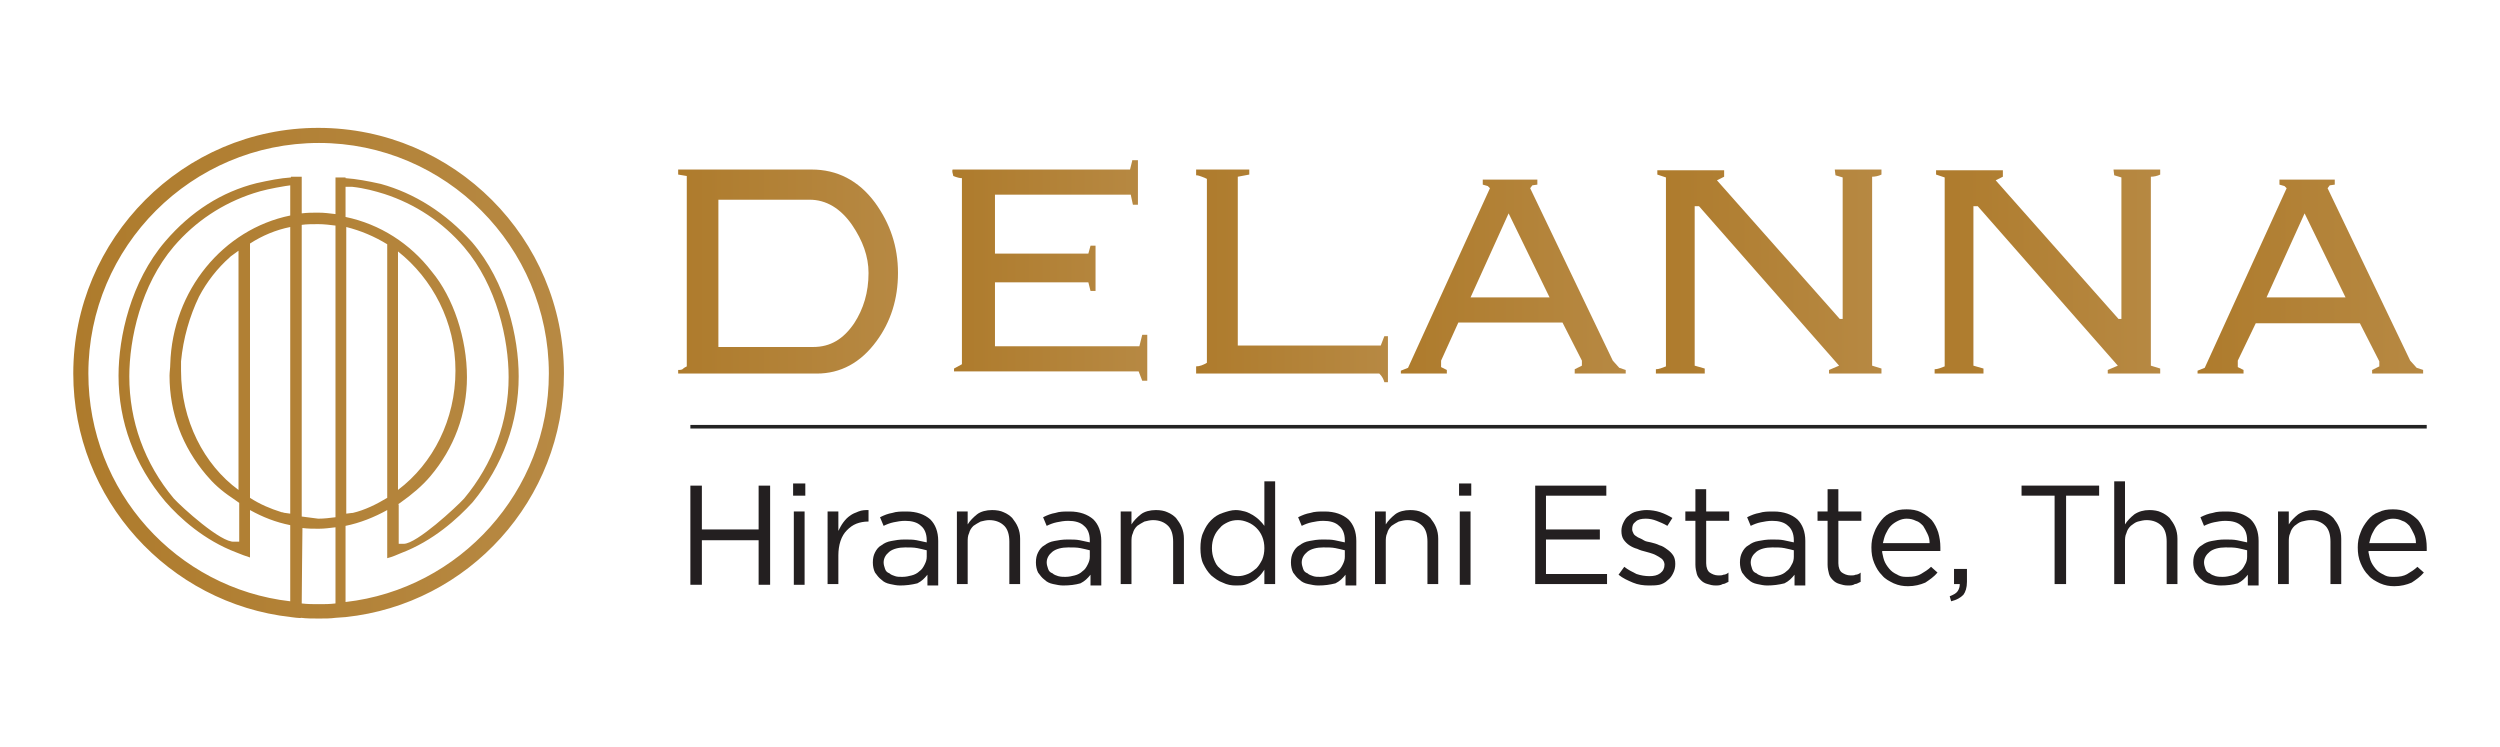 <?xml version="1.0" encoding="utf-8"?>
<!-- Generator: Adobe Illustrator 25.4.1, SVG Export Plug-In . SVG Version: 6.00 Build 0)  -->
<svg version="1.1" id="Layer_1" xmlns="http://www.w3.org/2000/svg" xmlns:xlink="http://www.w3.org/1999/xlink" x="0px" y="0px"
	 viewBox="0 0 348 104" style="enable-background:new 0 0 348 104;" xml:space="preserve">
<style type="text/css">
	.st0{display:none;fill:url(#SVGID_1_);}
	.st1{fill:url(#SVGID_00000142856133776763451650000016728008723484796346_);}
	.st2{fill:url(#SVGID_00000083778677881535937060000004391675499236609450_);}
	.st3{fill:url(#SVGID_00000013163921658383803840000007799754344927384240_);}
	.st4{fill:url(#SVGID_00000148637045311829728760000011168281824530234533_);}
	.st5{fill:url(#SVGID_00000010298716056637627000000018324984284139915956_);}
	.st6{fill:url(#SVGID_00000038399145549271799840000004293742133248532883_);}
	.st7{fill:url(#SVGID_00000174584241444961381450000011019871149565452698_);}
	.st8{fill:url(#SVGID_00000119112752742279834280000009766083827910949284_);}
	.st9{fill:#231F20;}
	.st10{fill:none;stroke:#232323;stroke-width:0.5;stroke-miterlimit:10;}
</style>
<linearGradient id="SVGID_1_" gradientUnits="userSpaceOnUse" x1="-159.571" y1="-70.714" x2="-81.571" y2="-70.714">
	<stop  offset="0" style="stop-color:#AE7B2C"/>
	<stop  offset="1" style="stop-color:#B78943"/>
</linearGradient>
<rect x="-159.6" y="-103.3" class="st0" width="78" height="65.1"/>
<g>
	
		<linearGradient id="SVGID_00000049217003994021840750000012639228674137566889_" gradientUnits="userSpaceOnUse" x1="10.214" y1="52" x2="78.524" y2="52">
		<stop  offset="0" style="stop-color:#AE7B2C"/>
		<stop  offset="1" style="stop-color:#B78943"/>
	</linearGradient>
	<path style="fill:url(#SVGID_00000049217003994021840750000012639228674137566889_);" d="M46.7,73.4V84c-0.8,0.1-1.6,0.1-2.3,0.1
		c-0.8,0-1.6,0-2.4-0.1c0-3.1,0.1-8.7,0.1-10.5c0.8,0.1,1.5,0.1,2.3,0.1C45.1,73.6,45.9,73.5,46.7,73.4 M25.2,51.6
		c0-0.4,0-0.9,0-1.3c0.3-3.2,1.2-6.3,2.5-9c1.1-2.1,2.6-4,4.3-5.5c0,0,0.1-0.1,0.1-0.1l1.1-0.8v33.3C28.4,64.7,25.2,58.5,25.2,51.6
		 M55.4,35L55.4,35c4.8,3.8,8,9.8,8,16.6c0,6.8-3.1,12.9-8,16.6V35z M48.2,31.6c2,0.5,3.9,1.3,5.7,2.4v35.3
		c-1.5,0.9-3.1,1.7-4.8,2.1c0,0-0.1,0-0.1,0l-0.8,0.1V31.6z M39.7,71.4c-0.2,0-0.3-0.1-0.5-0.1c-1.6-0.5-3-1.1-4.4-2V33.9
		c1.7-1.1,3.6-1.9,5.6-2.3v39.9L39.7,71.4z M42,71.9V31.3c0.7-0.1,1.5-0.1,2.3-0.1c0.8,0,1.6,0.1,2.4,0.2v40.6
		c-0.8,0.1-1.6,0.2-2.4,0.2C43.5,72.1,42.8,72,42,71.9 M24.2,69.4L24.2,69.4C20.1,64.5,18,58.6,18,52.4c0-5.2,1.6-12.7,6.2-18.1
		c3-3.5,6.8-6,11.1-7.4c1.2-0.4,2.6-0.7,4.4-1l0.7-0.1v4.2c-9.3,1.9-16.4,10.4-16.7,20.7c0,0.5-0.1,1.1-0.1,1.6
		c0,5.2,1.8,9.9,5.1,13.8c1,1.2,2.1,2.2,3.6,3.2c0.3,0.2,0.7,0.5,1,0.7v5.4h-0.7C30.8,75.6,25.3,70.6,24.2,69.4 M55.4,70.2l0.3-0.2
		c1.7-1.2,3.1-2.4,4.2-3.7c3.3-3.9,5.1-8.7,5.1-13.8c0-5.4-1.9-11.1-4.9-14.7c-3-3.9-7.2-6.6-12-7.6v-4.2L49,26
		c1.8,0.2,3.2,0.6,4.5,1c4.3,1.4,8.1,3.9,11.1,7.4c4.6,5.4,6.2,12.9,6.2,18.1c0,6.2-2.2,12.1-6.2,16.9c-1.1,1.2-6.6,6.3-8.4,6.3
		h-0.7V70.2z M12.3,52c0-17.7,14.4-32.1,32.1-32.1C62,19.9,76.4,34.3,76.4,52c0,16.4-12.4,30-28.3,31.8V73.2c2-0.4,4-1.2,5.8-2.2
		v6.7c0.8-0.2,1.4-0.5,1.9-0.7c4.5-1.7,7.9-4.8,10-7.1c4.2-5.1,6.4-11.2,6.4-17.5c0-5.4-1.7-13.1-6.5-18.7c-3.7-4.1-8-6.8-12.7-8.1
		c-1.8-0.4-3.4-0.7-4.9-0.8v-0.1h-1.4v5.1c-0.8-0.1-1.6-0.2-2.4-0.2c-0.8,0-1.5,0-2.3,0.1v-5.1c0,0-0.1,0-0.1,0v0h-1.4v0.1
		c-1.5,0.1-3,0.4-4.8,0.8c-4.8,1.2-9.1,3.9-12.7,8.1c-4.8,5.6-6.5,13.3-6.5,18.7c0,6.4,2.2,12.4,6.5,17.5c2,2.3,5.4,5.4,9.9,7.1
		c0.7,0.3,1.3,0.5,1.9,0.7v-6.6c1.8,1,3.6,1.7,5.6,2.1v10.6C24.6,81.9,12.3,68.4,12.3,52 M10.2,52c0,17.5,13.3,32,30.3,33.9
		c0,0,1.4,0.2,1.4,0.1c0.8,0.1,1.6,0.1,2.5,0.1c0.8,0,1.6,0,2.3-0.1l1.4-0.1C65.2,84.1,78.5,69.6,78.5,52
		c0-18.8-15.3-34.2-34.2-34.2C25.5,17.8,10.2,33.2,10.2,52"/>
	<g>
		<g>
			<g>
				
					<linearGradient id="SVGID_00000023276608985866639630000015432930105283618223_" gradientUnits="userSpaceOnUse" x1="94.381" y1="37.819" x2="125.004" y2="37.819">
					<stop  offset="0" style="stop-color:#AE7B2C"/>
					<stop  offset="1" style="stop-color:#B78943"/>
				</linearGradient>
				<path style="fill:url(#SVGID_00000023276608985866639630000015432930105283618223_);" d="M100,27.8h12.7c2.3,0,4.3,1.2,5.9,3.5
					c1.5,2.2,2.3,4.4,2.3,6.7c0,2.7-0.7,5-2,7c-1.5,2.2-3.3,3.3-5.7,3.3H100V27.8z M94.4,23.6v0.7l1.2,0.2V51
					c-0.2,0.1-0.4,0.2-0.6,0.4c-0.2,0.1-0.4,0.1-0.6,0.1V52h19.3c3.3,0,6.1-1.5,8.3-4.5c2-2.7,3-5.9,3-9.5c0-3.7-1.1-6.9-3.2-9.8
					c-2.3-3.1-5.3-4.6-8.8-4.6H94.4z"/>
				
					<linearGradient id="SVGID_00000068654529176526782310000001498140288566907302_" gradientUnits="userSpaceOnUse" x1="132.667" y1="37.732" x2="159.691" y2="37.732">
					<stop  offset="0" style="stop-color:#AE7B2C"/>
					<stop  offset="1" style="stop-color:#B78943"/>
				</linearGradient>
				<path style="fill:url(#SVGID_00000068654529176526782310000001498140288566907302_);" d="M157.6,22.4l-0.3,1.2h-24.7
					c-0.1,0.2,0,0.5,0.1,0.9c0.5,0.2,0.9,0.3,1.2,0.3v25.9l-1.1,0.6v0.4h25.7L159,53h0.7v-6.4H159l-0.4,1.6h-20.1v-8.9h13l0.3,1.2
					h0.7v-6.3h-0.7l-0.3,1.1h-13v-8.2h18.9l0.3,1.4h0.7v-6.2H157.6z"/>
				
					<linearGradient id="SVGID_00000124130613959000466100000008177024546772500097_" gradientUnits="userSpaceOnUse" x1="166.548" y1="38.431" x2="193.196" y2="38.431">
					<stop  offset="0" style="stop-color:#AE7B2C"/>
					<stop  offset="1" style="stop-color:#B78943"/>
				</linearGradient>
				<path style="fill:url(#SVGID_00000124130613959000466100000008177024546772500097_);" d="M166.5,23.6v0.8c0.3,0,0.5,0.1,0.8,0.2
					c0.3,0.1,0.5,0.2,0.7,0.3v25.6c-0.5,0.3-1,0.5-1.5,0.5v1H192c0.4,0.4,0.6,0.8,0.7,1.2h0.5v-6.4h-0.5l-0.5,1.3h-19.9V24.6
					l1.6-0.3v-0.7H166.5z"/>
				
					<linearGradient id="SVGID_00000108304551776700227440000005589001479252017331_" gradientUnits="userSpaceOnUse" x1="195.117" y1="38.474" x2="226.44" y2="38.474">
					<stop  offset="0" style="stop-color:#AE7B2C"/>
					<stop  offset="1" style="stop-color:#B78943"/>
				</linearGradient>
				<path style="fill:url(#SVGID_00000108304551776700227440000005589001479252017331_);" d="M210,29.7l5.7,11.7h-11L210,29.7z
					 M206.4,25v0.7l0.7,0.2l0.3,0.3l-11.4,25l-1,0.4V52h6.4v-0.5l-0.8-0.4l0-0.9l2.4-5.3h14.5l2.7,5.3l0,0.7l-1,0.5V52h7.1v-0.5
					l-0.9-0.3l-0.9-1l-11.5-24l0.3-0.4l0.7-0.1V25H206.4z"/>
				
					<linearGradient id="SVGID_00000178908978508954328850000017358480064173345435_" gradientUnits="userSpaceOnUse" x1="230.545" y1="37.819" x2="261.955" y2="37.819">
					<stop  offset="0" style="stop-color:#AE7B2C"/>
					<stop  offset="1" style="stop-color:#B78943"/>
				</linearGradient>
				<path style="fill:url(#SVGID_00000178908978508954328850000017358480064173345435_);" d="M255.4,23.6l0.1,0.8l1,0.3v19.7l-0.4,0
					L239,25.1l1-0.5v-0.9h-9.3v0.6l1.2,0.4V51c-0.5,0.2-1,0.4-1.4,0.4V52h6.8v-0.7l-1.4-0.4V28.7h0.6L256,50.9l-1.4,0.6V52h7.3v-0.7
					l-1.3-0.4V24.6c0.4,0,0.9-0.1,1.3-0.3v-0.7H255.4z"/>
				
					<linearGradient id="SVGID_00000078040132048889361830000010499095588439310732_" gradientUnits="userSpaceOnUse" x1="269.424" y1="37.819" x2="300.834" y2="37.819">
					<stop  offset="0" style="stop-color:#AE7B2C"/>
					<stop  offset="1" style="stop-color:#B78943"/>
				</linearGradient>
				<path style="fill:url(#SVGID_00000078040132048889361830000010499095588439310732_);" d="M294.2,23.6l0.1,0.8l1,0.3v19.7l-0.4,0
					l-17.1-19.3l1-0.5v-0.9h-9.3v0.6l1.2,0.4V51c-0.5,0.2-1,0.4-1.4,0.4V52h6.8v-0.7l-1.4-0.4V28.7h0.6l19.5,22.2l-1.4,0.6V52h7.3
					v-0.7l-1.3-0.4V24.6c0.4,0,0.9-0.1,1.3-0.3v-0.7H294.2z"/>
				
					<linearGradient id="SVGID_00000081630751565554012600000009277752033804590727_" gradientUnits="userSpaceOnUse" x1="305.945" y1="38.474" x2="337.267" y2="38.474">
					<stop  offset="0" style="stop-color:#AE7B2C"/>
					<stop  offset="1" style="stop-color:#B78943"/>
				</linearGradient>
				<path style="fill:url(#SVGID_00000081630751565554012600000009277752033804590727_);" d="M320.8,29.7l5.7,11.7h-11L320.8,29.7z
					 M317.3,25v0.7l0.7,0.2l0.3,0.3l-11.4,25l-1,0.4V52h6.4v-0.5l-0.8-0.4l0-0.9L314,45h14.5l2.7,5.3l0,0.7l-1,0.5V52h7.1v-0.5
					l-0.9-0.3l-0.9-1l-11.5-24l0.3-0.4l0.7-0.1V25H317.3z"/>
			</g>
			<g>
				<g>
					<path class="st9" d="M96.1,67.6h1.6v6.1h7.9v-6.1h1.6v13.8h-1.6v-6.2h-7.9v6.2h-1.6V67.6z"/>
					<path class="st9" d="M110.4,67.3h1.7V69h-1.7V67.3z M110.5,71.2h1.5v10.2h-1.5V71.2z"/>
				</g>
				<g>
					<path class="st9" d="M115.2,71.2h1.5v2.7c0.2-0.4,0.4-0.8,0.7-1.2c0.3-0.4,0.6-0.7,0.9-0.9c0.4-0.3,0.7-0.4,1.2-0.6
						s0.9-0.2,1.4-0.2v1.6h-0.1c-0.5,0-1.1,0.1-1.6,0.3c-0.5,0.2-0.9,0.5-1.3,0.9c-0.4,0.4-0.7,0.9-0.9,1.5c-0.2,0.6-0.3,1.3-0.3,2
						v4h-1.5V71.2z"/>
				</g>
				<g>
					<path class="st9" d="M125.3,81.5c-0.5,0-0.9-0.1-1.4-0.2c-0.5-0.1-0.9-0.3-1.2-0.6c-0.4-0.3-0.6-0.6-0.9-1
						c-0.2-0.4-0.3-0.9-0.3-1.4v0c0-0.6,0.1-1,0.3-1.4c0.2-0.4,0.5-0.8,0.9-1c0.4-0.3,0.8-0.5,1.4-0.6c0.5-0.1,1.1-0.2,1.8-0.2
						c0.7,0,1.2,0,1.7,0.1c0.5,0.1,0.9,0.2,1.4,0.3v-0.3c0-0.9-0.3-1.6-0.8-2c-0.5-0.5-1.3-0.7-2.2-0.7c-0.6,0-1.1,0.1-1.6,0.2
						s-1,0.3-1.4,0.5l-0.5-1.2c0.6-0.3,1.1-0.5,1.7-0.6c0.6-0.2,1.2-0.2,2-0.2c1.4,0,2.5,0.4,3.3,1.1c0.7,0.7,1.1,1.7,1.1,3v6.2
						h-1.5v-1.5c-0.4,0.5-0.8,0.9-1.4,1.2C126.9,81.4,126.1,81.5,125.3,81.5z M125.6,80.3c0.5,0,0.9-0.1,1.3-0.2
						c0.4-0.1,0.8-0.3,1.1-0.6c0.3-0.2,0.5-0.5,0.7-0.9s0.3-0.7,0.3-1.1v-0.9c-0.4-0.1-0.8-0.2-1.3-0.3s-1-0.1-1.7-0.1
						c-0.9,0-1.7,0.2-2.2,0.6s-0.8,0.9-0.8,1.5v0c0,0.3,0.1,0.6,0.2,0.9c0.1,0.3,0.3,0.5,0.6,0.6c0.2,0.2,0.5,0.3,0.8,0.4
						C124.9,80.3,125.2,80.3,125.6,80.3z"/>
					<path class="st9" d="M133.2,71.2h1.5v1.8c0.3-0.5,0.8-1,1.3-1.4c0.5-0.4,1.3-0.6,2.1-0.6c0.6,0,1.2,0.1,1.6,0.3
						c0.5,0.2,0.9,0.5,1.2,0.8c0.3,0.4,0.6,0.8,0.8,1.3c0.2,0.5,0.3,1,0.3,1.6v6.3h-1.5v-5.9c0-0.9-0.2-1.7-0.7-2.2
						s-1.2-0.8-2.1-0.8c-0.4,0-0.8,0.1-1.2,0.2c-0.4,0.2-0.7,0.4-1,0.6c-0.3,0.3-0.5,0.6-0.6,1c-0.2,0.4-0.2,0.8-0.2,1.3v5.8h-1.5
						V71.2z"/>
					<path class="st9" d="M148,81.5c-0.5,0-0.9-0.1-1.4-0.2c-0.5-0.1-0.9-0.3-1.2-0.6c-0.4-0.3-0.6-0.6-0.9-1
						c-0.2-0.4-0.3-0.9-0.3-1.4v0c0-0.6,0.1-1,0.3-1.4c0.2-0.4,0.5-0.8,0.9-1c0.4-0.3,0.8-0.5,1.4-0.6c0.5-0.1,1.1-0.2,1.8-0.2
						c0.7,0,1.2,0,1.7,0.1c0.5,0.1,0.9,0.2,1.4,0.3v-0.3c0-0.9-0.3-1.6-0.8-2c-0.5-0.5-1.3-0.7-2.2-0.7c-0.6,0-1.1,0.1-1.6,0.2
						s-1,0.3-1.4,0.5l-0.5-1.2c0.6-0.3,1.1-0.5,1.7-0.6c0.6-0.2,1.2-0.2,2-0.2c1.4,0,2.5,0.4,3.3,1.1c0.7,0.7,1.1,1.7,1.1,3v6.2
						h-1.5v-1.5c-0.4,0.5-0.8,0.9-1.4,1.2C149.7,81.4,148.9,81.5,148,81.5z M148.3,80.3c0.5,0,0.9-0.1,1.3-0.2
						c0.4-0.1,0.8-0.3,1.1-0.6c0.3-0.2,0.5-0.5,0.7-0.9s0.3-0.7,0.3-1.1v-0.9c-0.4-0.1-0.8-0.2-1.3-0.3s-1-0.1-1.7-0.1
						c-0.9,0-1.7,0.2-2.2,0.6c-0.5,0.4-0.8,0.9-0.8,1.5v0c0,0.3,0.1,0.6,0.2,0.9c0.1,0.3,0.3,0.5,0.6,0.6c0.2,0.2,0.5,0.3,0.8,0.4
						C147.7,80.3,148,80.3,148.3,80.3z"/>
					<path class="st9" d="M156,71.2h1.5v1.8c0.3-0.5,0.8-1,1.3-1.4c0.5-0.4,1.3-0.6,2.1-0.6c0.6,0,1.2,0.1,1.6,0.3
						c0.5,0.2,0.9,0.5,1.2,0.8c0.3,0.4,0.6,0.8,0.8,1.3c0.2,0.5,0.3,1,0.3,1.6v6.3h-1.5v-5.9c0-0.9-0.2-1.7-0.7-2.2
						s-1.2-0.8-2.1-0.8c-0.4,0-0.8,0.1-1.2,0.2c-0.4,0.2-0.7,0.4-1,0.6c-0.3,0.3-0.5,0.6-0.6,1c-0.2,0.4-0.2,0.8-0.2,1.3v5.8H156
						V71.2z"/>
					<path class="st9" d="M172,81.5c-0.6,0-1.2-0.1-1.8-0.4c-0.6-0.2-1.1-0.6-1.6-1c-0.5-0.5-0.8-1-1.1-1.6
						c-0.3-0.6-0.4-1.4-0.4-2.2v0c0-0.8,0.1-1.6,0.4-2.2c0.3-0.7,0.6-1.2,1.1-1.7c0.5-0.5,1-0.8,1.6-1c0.6-0.2,1.2-0.4,1.8-0.4
						c0.5,0,0.9,0.1,1.3,0.2c0.4,0.1,0.7,0.3,1.1,0.5c0.3,0.2,0.6,0.4,0.9,0.7c0.3,0.3,0.5,0.5,0.7,0.8V67h1.5v14.3h-1.5v-2
						c-0.2,0.3-0.4,0.6-0.7,0.9s-0.5,0.5-0.9,0.7c-0.3,0.2-0.7,0.4-1.1,0.5C172.9,81.5,172.5,81.5,172,81.5z M172.3,80.2
						c0.5,0,0.9-0.1,1.4-0.3s0.8-0.5,1.2-0.8c0.3-0.3,0.6-0.8,0.8-1.2c0.2-0.5,0.3-1,0.3-1.6v0c0-0.6-0.1-1.1-0.3-1.6
						c-0.2-0.5-0.5-0.9-0.8-1.2c-0.3-0.3-0.7-0.6-1.2-0.8s-0.9-0.3-1.4-0.3c-0.5,0-1,0.1-1.4,0.3c-0.4,0.2-0.8,0.4-1.1,0.8
						c-0.3,0.3-0.6,0.7-0.8,1.2c-0.2,0.5-0.3,1-0.3,1.6v0c0,0.6,0.1,1.1,0.3,1.6c0.2,0.5,0.4,0.9,0.8,1.2c0.3,0.3,0.7,0.6,1.1,0.8
						C171.3,80.1,171.8,80.2,172.3,80.2z"/>
					<path class="st9" d="M183.5,81.5c-0.5,0-0.9-0.1-1.4-0.2c-0.5-0.1-0.9-0.3-1.2-0.6c-0.4-0.3-0.6-0.6-0.9-1
						c-0.2-0.4-0.3-0.9-0.3-1.4v0c0-0.6,0.1-1,0.3-1.4c0.2-0.4,0.5-0.8,0.9-1c0.4-0.3,0.8-0.5,1.4-0.6c0.5-0.1,1.1-0.2,1.8-0.2
						c0.7,0,1.2,0,1.7,0.1c0.5,0.1,0.9,0.2,1.4,0.3v-0.3c0-0.9-0.3-1.6-0.8-2c-0.5-0.5-1.3-0.7-2.2-0.7c-0.6,0-1.1,0.1-1.6,0.2
						c-0.5,0.1-1,0.3-1.4,0.5l-0.5-1.2c0.6-0.3,1.1-0.5,1.7-0.6c0.6-0.2,1.2-0.2,2-0.2c1.4,0,2.5,0.4,3.3,1.1c0.7,0.7,1.1,1.7,1.1,3
						v6.2h-1.5v-1.5c-0.4,0.5-0.8,0.9-1.4,1.2C185.1,81.4,184.4,81.5,183.5,81.5z M183.8,80.3c0.5,0,0.9-0.1,1.3-0.2
						c0.4-0.1,0.8-0.3,1.1-0.6c0.3-0.2,0.5-0.5,0.7-0.9s0.3-0.7,0.3-1.1v-0.9c-0.4-0.1-0.8-0.2-1.3-0.3c-0.5-0.1-1-0.1-1.7-0.1
						c-0.9,0-1.7,0.2-2.2,0.6c-0.5,0.4-0.8,0.9-0.8,1.5v0c0,0.3,0.1,0.6,0.2,0.9c0.1,0.3,0.3,0.5,0.6,0.6c0.2,0.2,0.5,0.3,0.8,0.4
						C183.1,80.3,183.4,80.3,183.8,80.3z"/>
				</g>
				<g>
					<path class="st9" d="M191.4,71.2h1.5v1.8c0.3-0.5,0.8-1,1.3-1.4c0.5-0.4,1.3-0.6,2.1-0.6c0.6,0,1.2,0.1,1.6,0.3
						c0.5,0.2,0.9,0.5,1.2,0.8c0.3,0.4,0.6,0.8,0.8,1.3c0.2,0.5,0.3,1,0.3,1.6v6.3h-1.5v-5.9c0-0.9-0.2-1.7-0.7-2.2
						s-1.2-0.8-2.1-0.8c-0.4,0-0.8,0.1-1.2,0.2c-0.4,0.2-0.7,0.4-1,0.6c-0.3,0.3-0.5,0.6-0.6,1c-0.2,0.4-0.2,0.8-0.2,1.3v5.8h-1.5
						V71.2z"/>
				</g>
				<g>
					<path class="st9" d="M203.1,67.3h1.7V69h-1.7V67.3z M203.2,71.2h1.5v10.2h-1.5V71.2z"/>
					<path class="st9" d="M213.7,67.6h9.9V69h-8.4v4.7h7.5v1.4h-7.5v4.8h8.5v1.4h-10V67.6z"/>
				</g>
				<g>
					<path class="st9" d="M229.5,81.5c-0.7,0-1.5-0.1-2.2-0.4c-0.7-0.3-1.4-0.6-2-1.1l0.8-1.1c0.5,0.4,1.1,0.7,1.7,1
						c0.6,0.2,1.2,0.3,1.8,0.3c0.6,0,1.1-0.1,1.5-0.4c0.4-0.3,0.6-0.7,0.6-1.2v0c0-0.2-0.1-0.5-0.2-0.6c-0.1-0.2-0.3-0.3-0.6-0.5
						c-0.2-0.1-0.5-0.3-0.8-0.4c-0.3-0.1-0.6-0.2-1-0.3c-0.4-0.1-0.8-0.2-1.2-0.4c-0.4-0.1-0.8-0.3-1.1-0.5
						c-0.3-0.2-0.6-0.5-0.8-0.8c-0.2-0.3-0.3-0.7-0.3-1.2v0c0-0.4,0.1-0.8,0.3-1.2c0.2-0.4,0.4-0.7,0.7-0.9c0.3-0.3,0.7-0.5,1.1-0.6
						c0.4-0.1,0.9-0.2,1.4-0.2c0.6,0,1.3,0.1,1.9,0.3c0.6,0.2,1.2,0.5,1.7,0.8l-0.7,1.1c-0.5-0.3-1-0.5-1.5-0.7
						c-0.5-0.2-1-0.3-1.5-0.3c-0.6,0-1.1,0.1-1.4,0.4c-0.4,0.3-0.5,0.6-0.5,1.1v0c0,0.2,0.1,0.4,0.2,0.6c0.1,0.2,0.3,0.3,0.6,0.5
						c0.2,0.1,0.5,0.2,0.8,0.4s0.6,0.2,1,0.3c0.4,0.1,0.8,0.2,1.2,0.4c0.4,0.1,0.7,0.3,1.1,0.6c0.3,0.2,0.6,0.5,0.8,0.8
						c0.2,0.3,0.3,0.7,0.3,1.2v0c0,0.5-0.1,0.9-0.3,1.3c-0.2,0.4-0.4,0.7-0.8,1c-0.3,0.3-0.7,0.5-1.1,0.6
						C230.5,81.5,230,81.5,229.5,81.5z"/>
				</g>
				<g>
					<path class="st9" d="M238.8,81.5c-0.4,0-0.8-0.1-1.1-0.2c-0.4-0.1-0.7-0.3-0.9-0.5s-0.5-0.5-0.6-0.9c-0.1-0.4-0.2-0.8-0.2-1.3
						v-6.1h-1.4v-1.3h1.4v-3.1h1.5v3.1h3.2v1.3h-3.2v5.9c0,0.6,0.2,1.1,0.5,1.3c0.3,0.2,0.7,0.4,1.2,0.4c0.3,0,0.5,0,0.7-0.1
						c0.2,0,0.5-0.1,0.7-0.3v1.3c-0.3,0.1-0.5,0.3-0.8,0.3C239.5,81.5,239.1,81.5,238.8,81.5z"/>
				</g>
				<g>
					<path class="st9" d="M246,81.5c-0.5,0-0.9-0.1-1.4-0.2c-0.5-0.1-0.9-0.3-1.2-0.6c-0.4-0.3-0.6-0.6-0.9-1
						c-0.2-0.4-0.3-0.9-0.3-1.4v0c0-0.6,0.1-1,0.3-1.4c0.2-0.4,0.5-0.8,0.9-1c0.4-0.3,0.8-0.5,1.4-0.6c0.5-0.1,1.1-0.2,1.8-0.2
						c0.7,0,1.2,0,1.7,0.1c0.5,0.1,0.9,0.2,1.4,0.3v-0.3c0-0.9-0.3-1.6-0.8-2c-0.5-0.5-1.3-0.7-2.2-0.7c-0.6,0-1.1,0.1-1.6,0.2
						c-0.5,0.1-1,0.3-1.4,0.5l-0.5-1.2c0.6-0.3,1.1-0.5,1.7-0.6c0.6-0.2,1.2-0.2,2-0.2c1.4,0,2.5,0.4,3.3,1.1c0.7,0.7,1.1,1.7,1.1,3
						v6.2h-1.5v-1.5c-0.4,0.5-0.8,0.9-1.4,1.2C247.6,81.4,246.8,81.5,246,81.5z M246.3,80.3c0.5,0,0.9-0.1,1.3-0.2
						c0.4-0.1,0.8-0.3,1.1-0.6c0.3-0.2,0.5-0.5,0.7-0.9c0.2-0.3,0.3-0.7,0.3-1.1v-0.9c-0.4-0.1-0.8-0.2-1.3-0.3
						c-0.5-0.1-1-0.1-1.7-0.1c-0.9,0-1.7,0.2-2.2,0.6c-0.5,0.4-0.8,0.9-0.8,1.5v0c0,0.3,0.1,0.6,0.2,0.9c0.1,0.3,0.3,0.5,0.6,0.6
						c0.2,0.2,0.5,0.3,0.8,0.4C245.6,80.3,245.9,80.3,246.3,80.3z"/>
				</g>
				<g>
					<path class="st9" d="M257.2,81.5c-0.4,0-0.8-0.1-1.1-0.2c-0.4-0.1-0.7-0.3-0.9-0.5s-0.5-0.5-0.6-0.9c-0.1-0.4-0.2-0.8-0.2-1.3
						v-6.1H253v-1.3h1.4v-3.1h1.5v3.1h3.2v1.3h-3.2v5.9c0,0.6,0.2,1.1,0.5,1.3c0.3,0.2,0.7,0.4,1.2,0.4c0.3,0,0.5,0,0.7-0.1
						c0.2,0,0.5-0.1,0.7-0.3v1.3c-0.3,0.1-0.5,0.3-0.8,0.3C257.9,81.5,257.6,81.5,257.2,81.5z"/>
				</g>
				<g>
					<path class="st9" d="M262,76.9c0.1,0.5,0.2,1,0.4,1.4s0.5,0.8,0.8,1.1c0.3,0.3,0.7,0.5,1.1,0.7c0.4,0.2,0.8,0.2,1.3,0.2
						c0.7,0,1.3-0.1,1.8-0.4c0.5-0.3,1-0.6,1.4-1l0.9,0.8c-0.5,0.6-1.1,1-1.7,1.4c-0.7,0.3-1.5,0.5-2.4,0.5c-0.7,0-1.3-0.1-2-0.4
						c-0.6-0.3-1.2-0.6-1.6-1.1c-0.5-0.5-0.8-1-1.1-1.7c-0.3-0.7-0.4-1.4-0.4-2.2c0-0.7,0.1-1.4,0.4-2.1c0.2-0.6,0.6-1.2,1-1.7
						c0.4-0.5,0.9-0.9,1.5-1.1c0.6-0.3,1.2-0.4,2-0.4c0.7,0,1.4,0.1,2,0.4c0.6,0.3,1.1,0.7,1.5,1.1c0.4,0.5,0.7,1.1,0.9,1.7
						c0.2,0.7,0.3,1.4,0.3,2.1c0,0.1,0,0.1,0,0.2s0,0.2,0,0.3H262z M268.6,75.6c0-0.5-0.1-0.9-0.3-1.3c-0.2-0.4-0.4-0.8-0.6-1.1
						c-0.3-0.3-0.6-0.6-1-0.7c-0.4-0.2-0.8-0.3-1.3-0.3c-0.4,0-0.8,0.1-1.2,0.3c-0.4,0.2-0.7,0.4-1,0.7c-0.3,0.3-0.5,0.7-0.7,1.1
						s-0.3,0.9-0.4,1.3H268.6z"/>
				</g>
				<g>
					<path class="st9" d="M271.4,83c0.5-0.2,0.9-0.4,1.1-0.7c0.2-0.3,0.3-0.6,0.3-1H272v-2.1h1.8V81c0,0.8-0.2,1.4-0.5,1.8
						c-0.4,0.4-0.9,0.7-1.7,0.9L271.4,83z"/>
				</g>
				<g>
					<path class="st9" d="M286,69h-4.6v-1.4h10.8V69h-4.6v12.3H286V69z"/>
				</g>
				<g>
					<path class="st9" d="M294.3,67h1.5v6c0.3-0.5,0.8-1,1.3-1.4c0.6-0.4,1.3-0.6,2.1-0.6c0.6,0,1.2,0.1,1.6,0.3
						c0.5,0.2,0.9,0.5,1.2,0.8c0.3,0.4,0.6,0.8,0.8,1.3c0.2,0.5,0.3,1,0.3,1.6v6.3h-1.5v-5.9c0-0.9-0.2-1.7-0.7-2.2
						s-1.2-0.8-2.1-0.8c-0.4,0-0.8,0.1-1.2,0.2s-0.7,0.4-1,0.6c-0.3,0.3-0.5,0.6-0.6,1c-0.2,0.4-0.2,0.8-0.2,1.3v5.8h-1.5V67z"/>
					<path class="st9" d="M309.1,81.5c-0.5,0-0.9-0.1-1.4-0.2c-0.5-0.1-0.9-0.3-1.2-0.6c-0.4-0.3-0.6-0.6-0.9-1
						c-0.2-0.4-0.3-0.9-0.3-1.4v0c0-0.6,0.1-1,0.3-1.4c0.2-0.4,0.5-0.8,0.9-1c0.4-0.3,0.8-0.5,1.4-0.6c0.5-0.1,1.1-0.2,1.8-0.2
						c0.7,0,1.2,0,1.7,0.1c0.5,0.1,0.9,0.2,1.4,0.3v-0.3c0-0.9-0.3-1.6-0.8-2c-0.5-0.5-1.3-0.7-2.2-0.7c-0.6,0-1.1,0.1-1.6,0.2
						c-0.5,0.1-1,0.3-1.4,0.5l-0.5-1.2c0.6-0.3,1.1-0.5,1.7-0.6c0.6-0.2,1.2-0.2,2-0.2c1.4,0,2.5,0.4,3.3,1.1c0.7,0.7,1.1,1.7,1.1,3
						v6.2h-1.5v-1.5c-0.4,0.5-0.8,0.9-1.4,1.2C310.8,81.4,310,81.5,309.1,81.5z M309.4,80.3c0.5,0,0.9-0.1,1.3-0.2
						c0.4-0.1,0.8-0.3,1.1-0.6c0.3-0.2,0.5-0.5,0.7-0.9c0.2-0.3,0.3-0.7,0.3-1.1v-0.9c-0.4-0.1-0.8-0.2-1.3-0.3
						c-0.5-0.1-1-0.1-1.7-0.1c-0.9,0-1.7,0.2-2.2,0.6c-0.5,0.4-0.8,0.9-0.8,1.5v0c0,0.3,0.1,0.6,0.2,0.9c0.1,0.3,0.3,0.5,0.6,0.6
						c0.2,0.2,0.5,0.3,0.8,0.4C308.8,80.3,309.1,80.3,309.4,80.3z"/>
					<path class="st9" d="M317.1,71.2h1.5v1.8c0.3-0.5,0.8-1,1.3-1.4c0.6-0.4,1.3-0.6,2.1-0.6c0.6,0,1.2,0.1,1.6,0.3
						c0.5,0.2,0.9,0.5,1.2,0.8c0.3,0.4,0.6,0.8,0.8,1.3c0.2,0.5,0.3,1,0.3,1.6v6.3h-1.5v-5.9c0-0.9-0.2-1.7-0.7-2.2
						s-1.2-0.8-2.1-0.8c-0.4,0-0.8,0.1-1.2,0.2s-0.7,0.4-1,0.6c-0.3,0.3-0.5,0.6-0.6,1c-0.2,0.4-0.2,0.8-0.2,1.3v5.8h-1.5V71.2z"/>
				</g>
				<g>
					<path class="st9" d="M329.7,76.9c0.1,0.5,0.2,1,0.4,1.4c0.2,0.4,0.5,0.8,0.8,1.1c0.3,0.3,0.7,0.5,1.1,0.7s0.8,0.2,1.3,0.2
						c0.7,0,1.3-0.1,1.8-0.4c0.5-0.3,1-0.6,1.4-1l0.9,0.8c-0.5,0.6-1.1,1-1.7,1.4c-0.7,0.3-1.5,0.5-2.4,0.5c-0.7,0-1.3-0.1-2-0.4
						c-0.6-0.3-1.2-0.6-1.6-1.1c-0.5-0.5-0.8-1-1.1-1.7c-0.3-0.7-0.4-1.4-0.4-2.2c0-0.7,0.1-1.4,0.4-2.1c0.2-0.6,0.6-1.2,1-1.7
						c0.4-0.5,0.9-0.9,1.5-1.1c0.6-0.3,1.2-0.4,2-0.4c0.7,0,1.4,0.1,2,0.4c0.6,0.3,1.1,0.7,1.5,1.1c0.4,0.5,0.7,1.1,0.9,1.7
						c0.2,0.7,0.3,1.4,0.3,2.1c0,0.1,0,0.1,0,0.2s0,0.2,0,0.3H329.7z M336.3,75.6c0-0.5-0.1-0.9-0.3-1.3c-0.2-0.4-0.4-0.8-0.6-1.1
						c-0.3-0.3-0.6-0.6-1-0.7c-0.4-0.2-0.8-0.3-1.3-0.3c-0.4,0-0.8,0.1-1.2,0.3c-0.4,0.2-0.7,0.4-1,0.7c-0.3,0.3-0.5,0.7-0.7,1.1
						s-0.3,0.9-0.4,1.3H336.3z"/>
				</g>
			</g>
		</g>
		<line class="st10" x1="96.1" y1="59.4" x2="337.8" y2="59.4"/>
	</g>
</g>
</svg>
